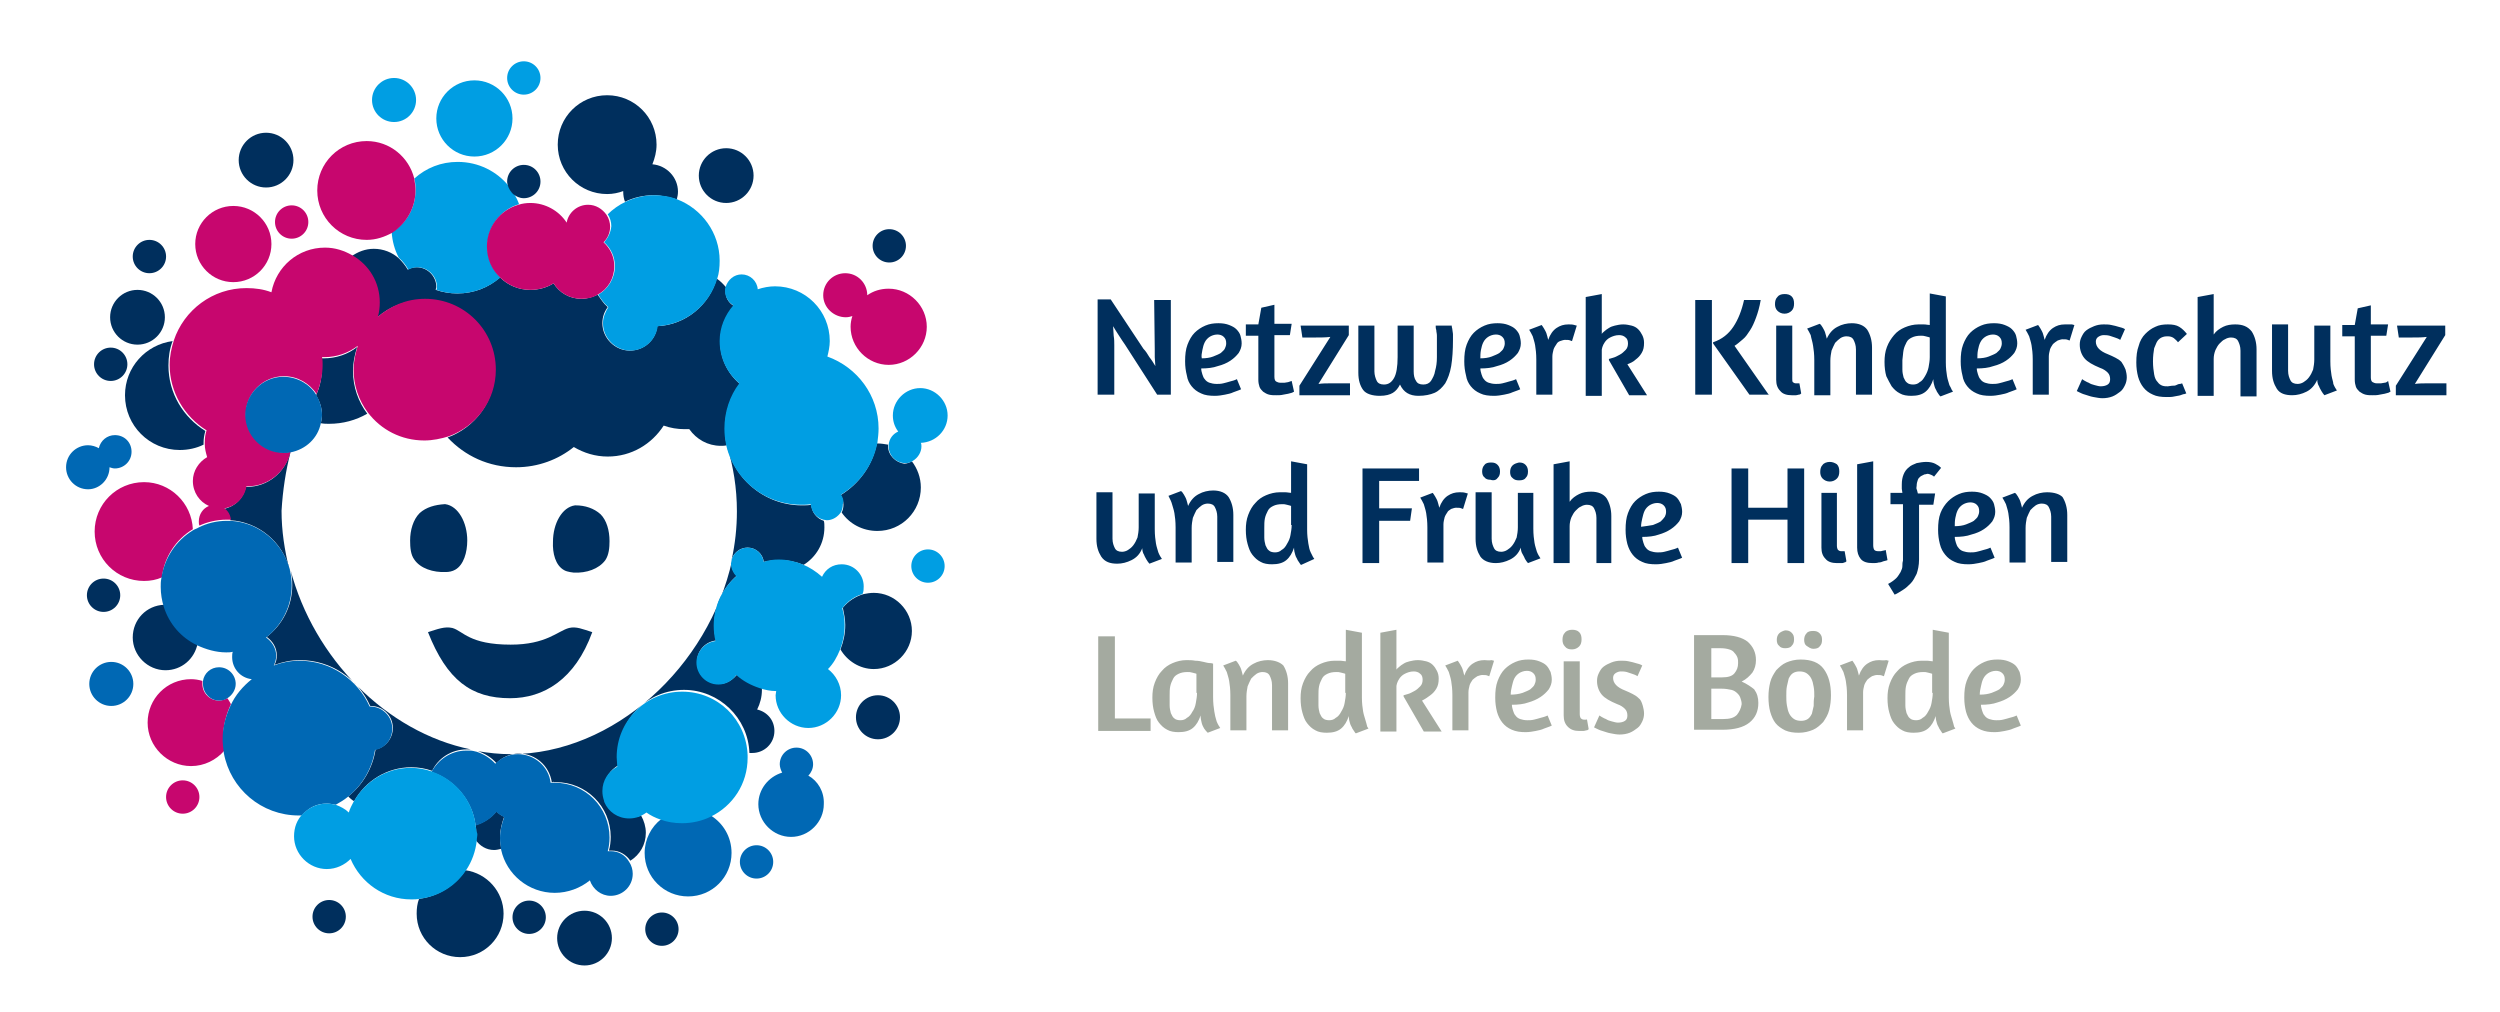 <svg id="Ebene_1" xmlns="http://www.w3.org/2000/svg" width="420" height="170"><style>.st0{fill:#c7066e}.st1{fill:none}.st2{fill:#002f5d}.st3{fill:#0068b4}.st4{fill:#009ee3}.st5{fill:#a4aaa0}</style><path class="st1" d="M335.3 59.3c.3-.2.6-.5.7-.8.1-.3.2-.6.2-.8 0-.5-.1-.8-.4-1.1-.3-.3-.6-.4-1.1-.4-.5 0-.9.1-1.3.4-.3.2-.6.6-.8.9-.2.4-.3.8-.4 1.3-.1.5-.1 1-.2 1.4.8 0 1.4-.1 1.9-.3s1.1-.3 1.4-.6zM279.6 86.8c.1-.3.2-.6.2-.8 0-.5-.1-.8-.4-1.1-.3-.3-.6-.4-1.1-.4-.5 0-.9.1-1.3.4-.3.2-.6.6-.8.9s-.3.8-.4 1.3-.1 1-.2 1.4c.8 0 1.4-.1 1.9-.3.5-.2 1-.4 1.3-.6.5-.3.7-.5.8-.8zM92.8 131.5c-.1 0-.1 0-.2.1.1 0 .1 0 .2-.1zM320 63.3c.1.4.3.7.6.9.3.2.6.3 1 .3s.8-.1 1.1-.4c.3-.3.6-.6.9-1s.4-.9.6-1.5c.1-.5.2-1.1.2-1.7v-3.4c-.2 0-.4-.1-.7-.2-.3-.1-.6-.1-.8-.1-.6 0-1.1.1-1.5.3-.4.2-.7.5-.9.8-.2.4-.4.8-.5 1.3-.1.5-.1 1.1-.1 1.6v1.6c-.2.7-.1 1.1.1 1.5zM323.2 112.8c-.6 0-1.1.1-1.5.3-.4.2-.7.5-.9.8s-.4.8-.5 1.3c-.1.5-.1 1-.1 1.6v1.6c0 .5.1.9.2 1.3s.3.7.6.9c.3.2.6.3 1 .3s.8-.1 1.1-.4c.3-.3.6-.6.9-1 .2-.4.4-.9.6-1.5s.2-1.1.2-1.7V113c-.2 0-.4-.1-.7-.2h-.9zM58.4 133.9c-.6.5-1.3.9-2 1.3.8.2 1.6.7 2.2 1.3.2-.6.5-1.2.8-1.8-.4-.2-.7-.5-1-.8zM101.4 134.6h.2v-.1c-.1 0-.2.1-.2.1zM291.4 113c.4-.5.6-1 .6-1.7 0-.3 0-.6-.1-.9-.1-.3-.3-.6-.5-.8-.2-.2-.5-.4-.9-.6-.4-.1-.9-.2-1.4-.2h-1.6v4.8h1.8c1 .1 1.7-.2 2.1-.6zM61.7 69.5c-1.9 1.1-4.1 1.7-6.4 1.7-.5 0-1 0-1.4-.1-.5 2.5-2.5 4.4-5.1 4.9-.9 3.1-1.4 6.4-1.4 9.8 0 3.3.4 6.6 1.3 9.8v.1c4 14.9 16.2 27.3 30.3 30.3.4 0 .8.1 1.1.2 1.8.3 3.7.5 5.5.5 17.3 0 33.3-14.7 37.2-32.6V94c.6-2.7.9-5.4.9-8.2 0-3.8-.6-7.6-1.7-11.1-.3.1-.7.1-1 .1-2.2 0-4.1-1.1-5.3-2.8h-.8c-1.2 0-2.4-.2-3.5-.6-1.9 3.1-5.4 5.2-9.4 5.2-2.1 0-4-.6-5.7-1.6-2.7 2.1-6 3.4-9.7 3.4-4.5 0-8.6-1.9-11.5-5-1.3.5-2.6.7-4.1.7-3.7.1-7.1-1.8-9.3-4.6zm34.8 15.3h.1c1.6.1 3.1.5 4.2 1.5 1 1 1.5 2.7 1.5 4.5 0 1.2-.1 2.4-.7 3.2-1 1.5-3.2 2.2-5.3 2.1 0 0-1.1-.1-1.6-.4-1.4-.8-2-2.9-2-4.9.1-2.9 1.6-5.7 3.8-6zm-1 20.7c1.2-.3 2.4.2 3.9.7-2.9 8.1-8.2 11.1-13.8 11.1-6.5 0-10.6-3.1-13.8-11.1 1.6-.5 2.8-1 3.9-.7 1.9.5 2.9 2.8 9.8 2.8 6.1 0 8-2.3 10-2.8zM74.7 84.8c2.2.3 3.7 3.1 3.7 6.1 0 2.1-.6 4.1-2 4.9-.5.3-1 .3-1.6.4-2.1.1-4.2-.6-5.3-2.1-.6-.9-.7-2.1-.7-3.2 0-1.8.5-3.5 1.5-4.5 1.1-1 2.6-1.5 4.2-1.5.1-.1.2-.1.2-.1zM304.3 114c-.2-.4-.4-.7-.8-.9-.3-.2-.7-.3-1.2-.3s-.8.1-1.1.3c-.3.2-.5.5-.7.9-.2.4-.3.8-.3 1.3-.1.5-.1 1-.1 1.6 0 .6 0 1.1.1 1.6s.2 1 .4 1.4c.2.4.4.7.8.9.3.2.7.3 1.2.3s.8-.1 1.1-.3c.3-.2.5-.5.7-.9.2-.4.3-.8.3-1.3.1-.5.1-1 .1-1.6 0-.6 0-1.1-.1-1.6s-.3-1-.4-1.4zM291.8 116.5c-.3-.3-.6-.5-1-.6-.4-.1-.9-.2-1.6-.2h-1.8v5.1h2c1.1 0 1.8-.2 2.3-.7.5-.5.7-1.1.7-1.8 0-.3-.1-.7-.2-1s-.2-.6-.4-.8zM215.4 84.6c-.6 0-1.1.1-1.5.3-.4.2-.7.5-.9.8-.2.4-.4.8-.5 1.3-.1.5-.1 1.1-.1 1.6v1.6c0 .5.1.9.2 1.3s.3.7.6.9c.3.2.6.3 1 .3s.8-.1 1.1-.4c.3-.3.6-.6.9-1 .2-.4.4-.9.6-1.5s.2-1.1.2-1.7v-3.4c-.2 0-.4-.1-.7-.2-.3.1-.6.1-.9.1zM199.5 112.8c-.6 0-1.1.1-1.5.3-.4.2-.7.5-.9.8-.2.4-.4.8-.5 1.3-.1.5-.1 1-.1 1.6v1.6c0 .5.1.9.2 1.3s.3.7.6.9c.3.2.6.3 1 .3s.8-.1 1.1-.4c.3-.3.6-.6.9-1 .2-.4.4-.9.6-1.5.1-.6.2-1.1.2-1.7V113c-.2 0-.4-.1-.7-.2h-.9zM224.6 112.8c-.6 0-1.1.1-1.5.3-.4.2-.7.5-.9.8-.2.4-.4.8-.5 1.3-.1.5-.1 1-.1 1.6v1.6c0 .5.1.9.2 1.3s.3.7.6.9c.3.2.6.3 1 .3s.8-.1 1.1-.4c.3-.3.6-.6.9-1 .2-.4.4-.9.6-1.5s.2-1.1.2-1.7V113c-.2 0-.4-.1-.7-.2h-.9zM257.7 115c.1-.3.2-.6.2-.8 0-.5-.1-.8-.4-1.1-.3-.3-.6-.4-1.1-.4-.5 0-.9.1-1.3.4-.3.2-.6.6-.8.9s-.3.8-.4 1.3-.1 1-.2 1.4c.8 0 1.4-.1 1.9-.3.5-.2 1-.4 1.3-.6.4-.3.7-.5.8-.8zM251.9 59.3c.3-.2.6-.5.7-.8.1-.3.2-.6.2-.8 0-.5-.1-.8-.4-1.1-.3-.3-.6-.4-1.1-.4-.5 0-.9.1-1.3.4-.3.2-.6.6-.8.9-.2.4-.3.8-.4 1.3-.1.5-.1 1-.2 1.4.8 0 1.4-.1 1.9-.3s1-.3 1.4-.6zM336.6 115c.1-.3.2-.6.2-.8 0-.5-.1-.8-.4-1.1-.3-.3-.6-.4-1.1-.4-.5 0-.9.1-1.3.4-.3.2-.6.6-.8.9s-.3.8-.4 1.3c-.1.5-.1 1-.2 1.4.8 0 1.4-.1 1.9-.3.5-.2 1-.4 1.3-.6.4-.3.6-.5.8-.8zM331.6 87.6c.3-.2.6-.5.7-.8.1-.3.2-.6.2-.8 0-.5-.1-.8-.4-1.1-.3-.3-.6-.4-1.1-.4-.5 0-.9.1-1.3.4-.3.2-.6.6-.8.9-.2.4-.3.8-.4 1.3-.1.5-.1 1-.2 1.4.8 0 1.4-.1 1.9-.3.6-.2 1-.4 1.4-.6zM205 59.3c.3-.2.6-.5.7-.8.1-.3.2-.6.2-.8 0-.5-.1-.8-.4-1.1-.3-.3-.6-.4-1.1-.4-.5 0-.9.1-1.3.4-.3.2-.6.6-.8.9-.2.4-.3.8-.4 1.3-.1.5-.1 1-.2 1.4.8 0 1.4-.1 1.9-.3.6-.1 1.1-.3 1.4-.6zM141.6 102.1z"/><path class="st2" d="M48.8 95.7c.2.8.3 1.7.3 2.6 0 3.6-1.7 6.7-4.3 8.7 1 .7 1.7 1.8 1.7 3.1 0 .6-.1 1.1-.4 1.6 1.4-.5 2.8-.8 4.3-.8 5.3 0 9.8 3.2 11.8 7.7h.1c2 0 3.7 1.6 3.7 3.7 0 1.8-1.3 3.3-2.9 3.6-.5 3.2-2.2 6-4.6 7.9.3.3.6.6 1 .8 1.9-3.4 5.5-5.7 9.6-5.7 1.2 0 2.4.2 3.5.6 1-2.1 3.2-3.6 5.8-3.6h.7c-14.2-2.9-26.4-15.3-30.3-30.2zM136.3 84.8c-.5.1-1 .1-1.6.1-7.1 0-12.9-5.8-12.9-12.8 0-2.8.9-5.5 2.5-7.6-2-1.7-3.3-4.2-3.3-7.1 0-2.3.9-4.4 2.3-6-.9-.5-1.4-1.4-1.4-2.4 0-.2 0-.5.1-.7-.5-.6-1-1.1-1.6-1.5-1.2 4.4-5.2 7.8-10 8-.2 2.3-2.2 4.1-4.6 4.1-2.5 0-4.6-2.1-4.6-4.6 0-1 .3-1.9.9-2.7-.7-.6-1.2-1.4-1.7-2.1-.8.4-1.7.7-2.7.7-2 0-3.7-1-4.7-2.6-1.1.7-2.5 1.1-3.9 1.1-2 0-3.8-.8-5.1-2.1-1.9 1.7-4.4 2.7-7.2 2.7-1.2 0-2.4-.2-3.6-.6 0-.2.1-.3.1-.5 0-1.8-1.5-3.3-3.3-3.3-.5 0-1 .1-1.5.4-.4-.7-.9-1.3-1.5-1.9-1.1-1-2.6-1.6-4.2-1.6-1.4 0-2.7.5-3.8 1.3 2.7 1.6 4.6 4.5 4.6 7.9 0 .8-.1 1.6-.3 2.4 2.1-1.9 4.9-3 7.9-3 6.6 0 11.9 5.3 11.9 11.9 0 5.2-3.3 9.5-7.9 11.2 2.9 3.1 6.9 5 11.5 5 3.7 0 7.1-1.3 9.7-3.4 1.7 1 3.6 1.6 5.7 1.6 4 0 7.4-2.1 9.4-5.2 1.1.4 2.3.6 3.5.6h.8c1.2 1.7 3.1 2.8 5.3 2.8.3 0 .7 0 1-.1 1.1 3.5 1.7 7.2 1.7 11.1 0 2.8-.3 5.5-.9 8.2.3-1.2 1.4-2.1 2.7-2.1 1.4 0 2.6 1.1 2.7 2.4.9-.2 1.8-.3 2.7-.3 1.4 0 2.8.3 4 .8 2.1-1.3 3.5-3.6 3.5-6.3 0-.4 0-.8-.1-1.1-1.2-.4-2-1.4-2.1-2.7zM53.9 71.1c.5.1 1 .1 1.4.1 2.3 0 4.5-.6 6.4-1.7-1.5-2-2.4-4.5-2.4-7.2 0-1.4.3-2.7.7-4-1.5 1.2-3.5 1.9-5.6 1.9H54c0 .4.1.9.1 1.3 0 1.7-.3 3.4-1 4.9.6 1 1 2.1 1 3.4 0 .4-.1.8-.2 1.3z"/><path class="st2" d="M120.8 114.9c-2 0-3.7-1.6-3.7-3.7 0-1.9 1.4-3.4 3.2-3.6-.2-.8-.3-1.7-.3-2.6 0-3.3 1.5-6.3 3.8-8.3-.6-.5-.9-1.2-.9-2.1 0-.2 0-.3.1-.5-3.9 17.9-19.9 32.6-37.2 32.6-1.9 0-3.7-.2-5.5-.5 1.2.4 2.3 1.1 3.1 2 1-1 2.3-1.6 3.8-1.6 2.8 0 5.1 2.1 5.5 4.8h.1c.1 0 .1 0 .2-.1v.1h.4c5.1 0 9.2 4.1 9.2 9.2 0 .8-.1 1.6-.3 2.3h.5c1.3 0 2.4.7 3.1 1.7 1.6-1 2.6-2.7 2.6-4.7 0-1-.3-2-.8-2.9-.5.2-1.1.3-1.7.3-1.9 0-3.5-1.2-4.2-2.8h-.2c.1 0 .1-.1.2-.2-.2-.5-.3-1.1-.3-1.7 0-1.8 1-3.3 2.5-4.1-.1-.5-.1-1-.1-1.6 0-6.1 4.9-11 11-11 5.9 0 10.8 4.7 11 10.6h.5c2 0 3.7-1.6 3.7-3.7 0-1.8-1.2-3.2-2.9-3.6.5-1 .8-2.1.8-3.3v-.7c-1.4-.5-2.7-1.2-3.9-2.2-1 1.3-2.1 1.9-3.3 1.9zM48.8 76h-.1c-.7 3.3-3.7 5.8-7.2 5.8h-.2c-.4 1.9-1.8 3.3-3.7 3.7.6.4 1 1.1 1.1 1.9 4.8.3 8.8 3.7 9.9 8.2-.8-3.2-1.3-6.4-1.3-9.8.2-3.4.7-6.7 1.5-9.8zM34.5 72.4c-3.7-2.3-6.2-6.3-6.2-11 0-1.4.2-2.8.7-4.1-4.5.6-8 4.4-8 9.1 0 5.1 4.1 9.2 9.2 9.2 1.4 0 2.8-.3 4-.9v-.3c0-.7.1-1.3.3-2zM27.6 101.6c-3 .1-5.3 2.5-5.3 5.5s2.5 5.5 5.5 5.5c2.7 0 4.9-1.9 5.4-4.5-2.7-1.2-4.7-3.6-5.6-6.5zM149.2 75v-.3c-.6-.1-1.2-.2-1.8-.2h-.1c-.7 3.7-3 6.8-6.1 8.7.3.4.5 1 .5 1.6 0 .5-.1.9-.3 1.3 1.3 1.9 3.5 3.1 6 3.1 4.1 0 7.3-3.3 7.3-7.3 0-1.7-.6-3.2-1.5-4.4-.4.2-.8.4-1.3.4-1.4-.2-2.7-1.4-2.7-2.9zM84.7 137.2c-.5-.2-.9-.5-1.3-.9-.9 1.1-2.1 1.9-3.5 2.3.1.5.1.9.1 1.4 0 .4 0 .8-.1 1.1.7 1 1.8 1.7 3.1 1.7.4 0 .8-.1 1.2-.2-.1-.6-.2-1.3-.2-2 0-1.1.3-2.3.7-3.4zM141.6 102.1c.2 1 .4 1.9.4 2.9 0 1.5-.3 2.8-.8 4.1 1.1 1.9 3.2 3.3 5.6 3.3 3.5 0 6.4-2.9 6.4-6.4 0-3.5-2.9-6.4-6.4-6.4-.6 0-1.2.1-1.7.2-1.4.4-2.6 1.2-3.5 2.3z"/><circle class="st2" cx="149.4" cy="41.3" r="2.8"/><circle class="st2" cx="44.7" cy="26.9" r="4.6"/><circle class="st2" cx="25.1" cy="43.1" r="2.8"/><circle class="st2" cx="18.6" cy="61.2" r="2.8"/><circle class="st2" cx="122" cy="29.5" r="4.6"/><circle class="st2" cx="111.2" cy="156.1" r="2.8"/><circle class="st2" cx="147.5" cy="120.5" r="3.7"/><circle class="st2" cx="55.3" cy="154" r="2.8"/><circle class="st2" cx="88.9" cy="154.1" r="2.8"/><path class="st2" d="M70.4 151c-.3.8-.4 1.6-.4 2.5 0 4.1 3.3 7.3 7.3 7.3 4.1 0 7.3-3.3 7.3-7.3 0-3.7-2.8-6.8-6.4-7.3-1.8 2.6-4.6 4.4-7.8 4.8z"/><circle class="st2" cx="17.4" cy="100" r="2.8"/><circle class="st2" cx="98.2" cy="157.6" r="4.6"/><circle class="st2" cx="23.1" cy="53.3" r="4.6"/><path class="st2" d="M113.7 33.5c.1-.4.2-.8.2-1.3 0-2.4-1.9-4.4-4.3-4.6.4-1 .7-2.1.7-3.3 0-4.6-3.7-8.3-8.3-8.3s-8.3 3.7-8.3 8.3c0 4.6 3.7 8.3 8.3 8.3 1 0 1.9-.2 2.7-.5v.1c0 .6.1 1.2.3 1.7 1.4-.7 3.1-1.1 4.8-1.1 1.3 0 2.6.3 3.9.7zM68.9 90.8c0 1.2.1 2.4.7 3.2 1 1.5 3.2 2.2 5.3 2.1.5 0 1.1-.1 1.6-.4 1.4-.8 2-2.9 2-4.9 0-3-1.5-5.8-3.7-6.1h-.1c-1.6.1-3.1.5-4.2 1.5-1.1 1.1-1.6 2.9-1.6 4.6zM94.8 95.8c.5.3 1.6.4 1.6.4 2.1.1 4.2-.6 5.3-2.1.6-.9.7-2.1.7-3.2 0-1.8-.5-3.5-1.5-4.5-1.1-1-2.6-1.5-4.2-1.5h-.1c-2.2.3-3.7 3.1-3.7 6.1-.1 1.9.4 4 1.9 4.8zM71.9 106.2c3.2 8.1 7.3 11.1 13.8 11.1 5.6 0 10.9-3.1 13.8-11.1-1.6-.5-2.7-1-3.9-.7-1.9.5-3.8 2.8-9.8 2.8-7 0-8-2.3-9.8-2.8-1.3-.3-2.5.2-4.1.7z"/><path class="st4" d="M68.6 45.3c.4-.2.9-.4 1.5-.4 1.8 0 3.3 1.5 3.3 3.3 0 .2 0 .4-.1.5 1.1.4 2.3.6 3.6.6 2.7 0 5.2-1 7.2-2.7-1.4-1.3-2.2-3.2-2.2-5.2 0-3.3 2.2-6.2 5.3-7.1-.2-.6-.5-1.2-.9-1.8-.4-.3-.6-.7-.8-1.2-2-2.5-5.1-4.1-8.6-4.1-2.8 0-5.3 1-7.3 2.8.2.6.2 1.3.2 2 0 3-1.6 5.6-4 7 .1 1.5.5 3 1.2 4.3.7.6 1.2 1.3 1.6 2z"/><path class="st2" d="M86.2 32.6c.5.4 1.1.7 1.8.7 1.5 0 2.8-1.2 2.8-2.8 0-1.5-1.2-2.8-2.8-2.8-1.5 0-2.8 1.2-2.8 2.8 0 .3.1.6.2.9.2.5.5.9.8 1.2z"/><path class="st4" d="M101.5 40.7c1.1 1 1.8 2.4 1.8 4 0 2.1-1.2 3.9-2.8 4.8.5.8 1 1.5 1.7 2.1-.5.8-.9 1.7-.9 2.7 0 2.5 2.1 4.6 4.6 4.6 2.4 0 4.3-1.8 4.6-4.1 4.8-.3 8.7-3.6 10-8 .3-.9.4-1.9.4-3 0-4.7-3-8.7-7.1-10.3-1.2-.5-2.5-.7-3.9-.7-1.7 0-3.3.4-4.8 1.1-1.1.5-2.2 1.3-3 2.1.4.6.6 1.3.6 2-.1 1.1-.6 2-1.2 2.7z"/><path class="st0" d="M38.8 118.3c-.2-.4-.4-.7-.6-1-.4.2-.9.4-1.4.4-1.5 0-2.8-1.2-2.8-2.8v-.5c-.6-.2-1.3-.3-1.9-.3-4.1 0-7.3 3.3-7.3 7.3s3.3 7.3 7.3 7.3c2.2 0 4.2-1 5.6-2.6-.1-.8-.2-1.6-.2-2.4 0-1.8.5-3.7 1.3-5.4z"/><circle class="st0" cx="30.7" cy="133.9" r="2.8"/><path class="st0" d="M32.4 88.9c-.2-4.4-3.8-7.9-8.2-7.9-4.6 0-8.3 3.7-8.3 8.3 0 4.6 3.7 8.3 8.3 8.3 1.1 0 2.1-.2 3-.6.4-3.5 2.4-6.4 5.2-8.1zM142.1 53.3c.4 0 .8-.1 1.1-.2-.2.6-.3 1.2-.3 1.8 0 3.5 2.9 6.4 6.4 6.4 3.5 0 6.4-2.9 6.4-6.4 0-3.5-2.9-6.4-6.4-6.4-1.4 0-2.6.4-3.6 1.1 0-2-1.6-3.7-3.7-3.7-2 0-3.7 1.6-3.7 3.7s1.8 3.7 3.8 3.7zM38.1 87.3h.7c-.1-.8-.5-1.5-1.1-1.9 1.9-.3 3.4-1.8 3.7-3.7h.2c3.5 0 6.5-2.5 7.2-5.8-.4.1-.7.1-1.1.1-3.5 0-6.4-2.9-6.4-6.4 0-3.5 2.9-6.4 6.4-6.4 2.3 0 4.3 1.2 5.5 3 .6-1.5 1-3.2 1-4.9 0-.4 0-.9-.1-1.3h.4c2.1 0 4-.7 5.6-1.9-.4 1.3-.7 2.6-.7 4 0 2.7.9 5.2 2.4 7.2 2.2 2.9 5.6 4.7 9.5 4.7 1.4 0 2.8-.3 4.1-.7 4.6-1.7 7.9-6 7.9-11.2 0-6.6-5.3-11.9-11.9-11.9-3.1 0-5.8 1.2-7.9 3 .2-.8.3-1.6.3-2.4 0-3.4-1.8-6.3-4.6-7.9-1.4-.8-2.9-1.3-4.6-1.3-4.5 0-8.2 3.2-9 7.5-1.3-.5-2.7-.7-4.2-.7-5.7 0-10.5 3.7-12.2 8.8-.4 1.3-.7 2.6-.7 4.1 0 4.6 2.5 8.7 6.2 11-.2.6-.3 1.3-.3 2v.3c0 .8.2 1.5.4 2.2-1.4.8-2.4 2.3-2.4 4 0 1.9 1.1 3.5 2.7 4.2-1 .4-1.7 1.4-1.7 2.6 0 .2 0 .5.1.7 1.3-.6 2.9-1 4.6-1zM81.8 41.4c0 2.1.8 3.9 2.2 5.2 1.3 1.3 3.1 2.1 5.1 2.1 1.4 0 2.8-.4 3.9-1.1 1 1.6 2.7 2.6 4.7 2.6 1 0 1.9-.2 2.7-.7 1.7-.9 2.8-2.7 2.8-4.8 0-1.6-.7-3-1.8-4 .7-.7 1.1-1.6 1.1-2.6 0-.7-.2-1.4-.6-2-.7-1-1.8-1.7-3.1-1.7-1.8 0-3.3 1.3-3.6 3-1.3-2-3.6-3.3-6.1-3.3-.7 0-1.4.1-2 .3-3.1.9-5.3 3.7-5.3 7z"/><circle class="st0" cx="49" cy="37.3" r="2.8"/><circle class="st0" cx="39.2" cy="41" r="6.4"/><path class="st0" d="M69.8 32c0-.7-.1-1.3-.2-2-.9-3.6-4.1-6.3-8-6.3-4.6 0-8.3 3.7-8.3 8.3 0 4.6 3.7 8.3 8.3 8.3 1.6 0 3-.5 4.3-1.2 2.3-1.5 3.9-4.1 3.9-7.1z"/><path class="st3" d="M135.8 130.3c.5-.5.8-1.2.8-1.9 0-1.5-1.2-2.8-2.8-2.8-1.5 0-2.8 1.2-2.8 2.8 0 .5.2 1 .4 1.4-2.3.7-4 2.8-4 5.3 0 3 2.5 5.5 5.5 5.5s5.5-2.5 5.5-5.5c.1-2.1-1-3.9-2.6-4.8zM102.6 143h-.5c.2-.7.3-1.5.3-2.3 0-5.1-4.1-9.2-9.2-9.2H92.6h-.1c-.3-2.7-2.7-4.8-5.5-4.8-1.5 0-2.8.6-3.8 1.6-.8-.9-1.9-1.6-3.1-2-.4-.1-.8-.2-1.1-.2h-.7c-2.5 0-4.7 1.5-5.8 3.6 3.9 1.3 6.9 4.8 7.4 9 1.4-.4 2.6-1.2 3.5-2.3.4.4.8.6 1.3.9-.4 1.1-.7 2.2-.7 3.5 0 .7.1 1.3.2 2 .9 4.1 4.6 7.2 9 7.2 2.2 0 4.3-.8 5.9-2.1.5 1.5 1.9 2.6 3.5 2.6 2 0 3.7-1.6 3.7-3.7 0-.7-.2-1.4-.6-2-.7-1.2-1.8-1.8-3.1-1.8zM54.9 135c.5 0 1 .1 1.5.2.7-.4 1.4-.8 2-1.3 2.4-1.9 4.1-4.7 4.6-7.9 1.7-.3 2.9-1.8 2.9-3.6 0-2-1.6-3.7-3.7-3.7h-.1c-2-4.5-6.5-7.7-11.8-7.7-1.5 0-3 .3-4.3.8.2-.5.4-1 .4-1.6 0-1.3-.7-2.4-1.7-3.1 2.6-2 4.3-5.2 4.3-8.7 0-.9-.1-1.8-.3-2.6v-.1c-1.2-4.5-5.1-7.9-9.9-8.2h-.7c-1.7 0-3.3.4-4.7 1.1-.3.2-.7.3-1 .5-2.8 1.7-4.8 4.6-5.3 8.1-.1.5-.1.9-.1 1.4 0 1.2.2 2.3.5 3.3.9 2.9 2.9 5.2 5.6 6.5 1.5.7 3.2 1.2 4.9 1.2.4 0 .7 0 1.1-.1-.1.3-.1.6-.1.9 0 1.9 1.4 3.5 3.3 3.7-1.5 1.2-2.8 2.7-3.6 4.5-.8 1.7-1.3 3.6-1.3 5.5 0 .8.1 1.6.2 2.4 1.1 6 6.3 10.5 12.6 10.5h.5c1.2-1.4 2.6-2 4.2-2zM18.4 78.5c.3.1.6.2.9.2 1.5 0 2.8-1.2 2.8-2.8s-1.2-2.8-2.8-2.8c-1.3 0-2.4.9-2.7 2.2-.5-.3-1.2-.5-1.8-.5-2 0-3.7 1.6-3.7 3.7 0 2 1.6 3.7 3.7 3.7 1.9 0 3.6-1.6 3.6-3.7zM53.9 71.1c.1-.4.2-.9.2-1.4 0-1.2-.4-2.4-1-3.4-1.1-1.8-3.2-3-5.5-3-3.5 0-6.4 2.9-6.4 6.4 0 3.5 2.9 6.4 6.4 6.4.4 0 .8 0 1.1-.1h.1c2.6-.5 4.6-2.4 5.1-4.9z"/><circle class="st3" cx="18.7" cy="114.9" r="3.7"/><path class="st3" d="M36.8 117.7c.5 0 1-.1 1.4-.4.8-.5 1.4-1.4 1.4-2.4 0-1.5-1.2-2.8-2.8-2.8-1.4 0-2.5 1-2.7 2.3v.5c0 1.5 1.2 2.8 2.7 2.8z"/><circle class="st3" cx="127.1" cy="144.8" r="2.8"/><path class="st3" d="M111.1 137.6c-1.7 1.3-2.8 3.4-2.8 5.7 0 4.1 3.3 7.3 7.3 7.3 4.1 0 7.3-3.3 7.3-7.3 0-2.7-1.4-5-3.5-6.3-1.5.7-3.1 1.1-4.8 1.1-1.2.1-2.4-.1-3.5-.5z"/><path class="st4" d="M141.3 83.1c3.1-1.9 5.4-5 6.1-8.7.1-.8.2-1.6.2-2.4 0-5.6-3.6-10.3-8.6-12.1.2-.8.4-1.7.4-2.6 0-5.1-4.1-9.2-9.2-9.2-1 0-2 .2-2.9.5-.1-1.4-1.3-2.5-2.7-2.5-1.3 0-2.3.9-2.7 2.1-.1.2-.1.5-.1.7 0 1 .6 1.9 1.4 2.4-1.4 1.6-2.3 3.7-2.3 6 0 2.9 1.3 5.4 3.3 7.1-1.6 2.1-2.5 4.8-2.5 7.6 0 7.1 5.8 12.8 12.9 12.8.5 0 1 0 1.6-.1.1 1.2.9 2.3 2.1 2.6.2 0 .4.1.6.1 1 0 1.9-.6 2.4-1.4.2-.4.3-.8.3-1.3.2-.6 0-1.1-.3-1.6zM154.6 65.2c-2.5 0-4.6 2.1-4.6 4.6 0 1 .3 1.9.9 2.7-.9.4-1.5 1.2-1.6 2.2v.3c0 1.5 1.2 2.8 2.8 2.8.5 0 .9-.1 1.3-.4.8-.5 1.4-1.4 1.4-2.4 0-.2 0-.4-.1-.6 2.5-.1 4.5-2.1 4.5-4.6 0-2.5-2.1-4.6-4.6-4.6zM128.3 94.4c-.2-1.4-1.3-2.4-2.7-2.4-1.3 0-2.4.9-2.7 2.1v.1c0 .2-.1.3-.1.5 0 .8.4 1.6.9 2.1-2.3 2-3.8 5-3.8 8.3 0 .9.1 1.8.3 2.6-1.8.2-3.2 1.8-3.2 3.6 0 2 1.6 3.7 3.7 3.7 1.2 0 2.3-.6 3-1.6 1.1 1 2.4 1.7 3.9 2.2.9.3 1.8.5 2.8.5 0 .2-.1.5-.1.7 0 3 2.5 5.5 5.5 5.5s5.5-2.5 5.5-5.5c0-1.8-.9-3.4-2.2-4.4.9-.9 1.5-2 2-3.2.5-1.3.8-2.6.8-4.1 0-1-.1-1.9-.4-2.9.8-1.1 2-2 3.4-2.4.2-.4.2-.9.2-1.3 0-2-1.6-3.7-3.7-3.7-1.5 0-2.7.8-3.3 2.1-1-.9-2.1-1.6-3.3-2.1s-2.6-.8-4-.8c-.8 0-1.7.1-2.5.4zM114.6 116.2c-6.1 0-11 4.9-11 11 0 .5.1 1.1.1 1.6-1.5.8-2.5 2.3-2.5 4.1 0 .6.1 1.1.3 1.7v.1c.7 1.7 2.3 2.8 4.2 2.8.6 0 1.1-.1 1.7-.3.4-.2.8-.4 1.2-.7.7.5 1.5.9 2.4 1.2 1.1.4 2.3.6 3.6.6 1.7 0 3.4-.4 4.8-1.1 3.7-1.8 6.2-5.5 6.2-9.9v-.4c-.2-6-5-10.7-11-10.7zM79.9 138.6c-.5-4.2-3.5-7.7-7.4-9-1.1-.4-2.3-.6-3.5-.6-4.1 0-7.7 2.3-9.6 5.7-.3.6-.6 1.1-.8 1.8-.6-.6-1.4-1-2.2-1.3-.5-.1-1-.2-1.5-.2-1.6 0-3 .7-4 1.7s-1.5 2.3-1.5 3.8c0 3 2.5 5.5 5.5 5.5 1.6 0 3-.7 4-1.7 1.7 4 5.6 6.8 10.2 6.8.5 0 .9 0 1.4-.1 3.3-.4 6.1-2.2 7.8-4.8 1-1.5 1.6-3.2 1.8-5 0-.4.1-.7.1-1.1-.2-.5-.2-1-.3-1.5z"/><circle class="st4" cx="155.9" cy="95.1" r="2.8"/><circle class="st4" cx="88" cy="13.1" r="2.8"/><circle class="st4" cx="79.7" cy="19.9" r="6.4"/><circle class="st4" cx="66.2" cy="16.8" r="3.7"/><path class="st2" d="M187.2 58c0-.5 0-1-.1-1.6 0-.5-.1-1.1-.1-1.6.3.5.6 1 1 1.6.4.6.7 1.1 1 1.5l5.4 8.4h2.3V50.4h-2.8l.1 8.3V60c0 .5.1 1 .1 1.5-.3-.5-.6-1-1-1.5-.3-.5-.6-1-1-1.4l-5.5-8.3h-2.2v16h2.8V58zM200.2 64.9c.4.5.9.9 1.6 1.2.6.3 1.4.4 2.3.4.6 0 1.2-.1 1.7-.2s1-.2 1.4-.4c.5-.2.9-.3 1.3-.5l-.7-1.7c-.4.2-.8.3-1.2.4-.3.1-.7.2-1.1.3-.4.1-.8.1-1.1.1-.5 0-.9-.1-1.2-.2-.3-.1-.6-.3-.8-.6-.2-.2-.3-.5-.4-.8-.1-.3-.2-.7-.2-1 1 0 2-.1 2.8-.4.8-.2 1.5-.5 2.1-.9.6-.4 1-.8 1.4-1.3.3-.5.5-1 .5-1.6 0-.5-.1-.9-.2-1.3s-.4-.8-.7-1.1c-.3-.3-.7-.5-1.2-.7-.5-.2-1.1-.3-1.8-.3-.8 0-1.5.1-2.2.4-.7.3-1.3.7-1.8 1.2s-.9 1.2-1.2 2c-.3.8-.4 1.7-.4 2.8 0 .9.1 1.6.3 2.4.1.7.4 1.3.8 1.8zm1.8-6.1c.1-.5.2-.9.4-1.3s.5-.7.8-.9c.3-.2.8-.4 1.3-.4.4 0 .8.1 1.1.4.3.3.4.6.4 1.1 0 .3-.1.6-.2.8-.1.3-.4.5-.7.8-.3.2-.8.4-1.3.6-.5.2-1.2.3-1.9.3-.1-.4 0-.9.1-1.4zM211.4 63.8c0 .5.1.9.2 1.2s.4.6.6.8c.3.2.6.4 1 .5.4.1.8.1 1.2.1s.8 0 1.2-.1c.4-.1.7-.1 1-.2.3-.1.5-.1.6-.2l.2-.1-.4-1.8c-.2.1-.4.1-.6.2-.2 0-.4.1-.6.1h-.7c-.3 0-.5-.1-.7-.2-.2-.1-.3-.4-.3-.8v-7h2.6l.3-1.9h-2.9v-3.2l-2.2.5-.5 2.8h-2.1v1.9h2.1v7.4zM226.8 64.4h-3.2c-.7 0-1.4 0-2.1.1l5.1-8.2v-1.6h-8.1l.3 2h2.3c.8 0 1.6 0 2.4-.1l-5.2 8.2v1.6h8.5v-2zM231.8 66.5c1 0 1.7-.2 2.2-.5.5-.3.9-.8 1.2-1.4.6 1.3 1.6 1.9 3.1 1.9 1.1 0 2-.2 2.7-.5.7-.3 1.3-.9 1.8-1.6.4-.7.8-1.7 1-2.9.2-1.2.3-2.7.3-4.4v-.9c0-.3-.1-.6-.1-.8s-.1-.4-.1-.5v-.2h-2.7v.2c0 .1 0 .3.1.6 0 .3.1.5.1.9V60c0 .9-.1 1.6-.3 2.3-.1.7-.4 1.2-.7 1.7-.3.4-.7.6-1.3.6-.6 0-1-.2-1.2-.6-.3-.4-.4-1-.4-1.6v-.8-1.1-1.2V58v-3.3h-2.7V60c0 1.6-.2 2.8-.6 3.5-.4.7-.9 1.1-1.7 1.1-.6 0-1-.2-1.2-.6-.2-.4-.4-1-.4-1.6v-7.7h-2.7v7.9c0 1.3.3 2.2.8 2.9s1.6 1 2.8 1zM247.1 64.9c.4.5.9.9 1.6 1.2.6.3 1.4.4 2.3.4.6 0 1.2-.1 1.7-.2s1-.2 1.4-.4c.5-.2.9-.3 1.3-.5l-.7-1.7c-.4.2-.8.3-1.2.4-.3.1-.7.2-1.1.3-.4.1-.8.1-1.1.1-.5 0-.9-.1-1.2-.2-.3-.1-.6-.3-.8-.6-.2-.2-.3-.5-.4-.8-.1-.3-.2-.7-.2-1 1 0 2-.1 2.8-.4.8-.2 1.5-.5 2.1-.9.6-.4 1-.8 1.4-1.3.3-.5.5-1 .5-1.6 0-.5-.1-.9-.2-1.3s-.4-.8-.7-1.1c-.3-.3-.7-.5-1.2-.7-.5-.2-1.1-.3-1.8-.3-.8 0-1.5.1-2.2.4-.7.3-1.3.7-1.8 1.2s-.9 1.2-1.2 2c-.3.8-.4 1.7-.4 2.8 0 .9.1 1.6.3 2.4.1.7.4 1.3.8 1.8zm1.7-6.1c.1-.5.2-.9.4-1.3s.5-.7.8-.9c.3-.2.8-.4 1.3-.4.4 0 .8.1 1.1.4.3.3.4.6.4 1.1 0 .3-.1.6-.2.8-.1.3-.4.5-.7.8-.3.2-.8.4-1.3.6s-1.2.3-1.9.3c0-.4 0-.9.1-1.4zM262.1 57.3c.3-.1.6-.2.8-.2.4 0 .7 0 .9.1.2.1.3.1.3.1l.8-2.6s-.1 0-.4-.1c-.3-.1-.7-.1-1-.1-.8 0-1.4.2-2 .6-.6.4-1.1 1.1-1.4 2-.1-.4-.2-.8-.3-1.1-.1-.3-.3-.6-.4-.8-.2-.3-.3-.5-.4-.6l-2.1.8c.2.3.4.7.6 1.1.1.4.3.9.4 1.5s.2 1.4.2 2.4v5.9h2.7v-6.4c0-.4.1-.8.2-1.2.1-.3.3-.6.5-.9.1-.2.3-.4.6-.5zM269.1 58.8s0-.2.1-.5.2-.5.4-.8c.2-.3.5-.6.9-.8.4-.2.9-.4 1.5-.4.4 0 .8.1 1.1.4.3.2.4.6.4 1s-.1.8-.4 1.1c-.3.3-.6.6-1 .8-.4.2-.7.4-1.1.5-.4.1-.6.2-.7.2v.2l3.4 5.9h3l-3.3-5.2c.5-.2 1-.4 1.4-.8.4-.3.7-.6 1-1.1.3-.5.4-1 .4-1.7 0-.5-.1-.9-.3-1.3-.2-.4-.4-.7-.7-1-.3-.3-.7-.5-1.1-.6-.4-.1-.9-.2-1.4-.2-.5 0-1 .1-1.4.2-.4.1-.7.2-1 .4-.3.2-.5.3-.7.5-.2.2-.4.3-.5.5v-6.7l-2.7.5v16.6h2.7v-7.7zM297.2 66.4l-5.8-8.3c.5-.3.9-.7 1.4-1.1s.8-.9 1.2-1.5c.4-.6.7-1.3 1-2.1.3-.8.6-1.8.8-3H293c-.4 1.8-1 3.3-1.8 4.5-.8 1.2-1.9 2.1-3.4 2.6v.2l6.1 8.6h3.3zM284.8 50.4h2.8v15.9h-2.8zM301.1 63.6v-8.9h-2.7v9.1c0 .8.2 1.4.7 1.9.4.5 1.1.7 1.9.7h.7c.2 0 .4-.1.5-.1.2 0 .3-.1.4-.2l-.3-1.7H301.7c-.2 0-.4-.1-.5-.2s-.1-.3-.1-.6zM299.8 52.7c.5 0 .9-.2 1.2-.5.3-.3.4-.7.4-1.2s-.1-.9-.4-1.2c-.3-.3-.7-.4-1.2-.4-.6 0-1 .2-1.2.5-.3.3-.4.7-.4 1.2 0 .4.1.8.4 1.1.3.3.7.5 1.2.5zM304.6 58.1c.1.6.2 1.4.2 2.4v5.9h2.7v-5.8c0-.6.1-1.2.2-1.7.2-.5.4-.9.6-1.3.3-.3.6-.6.9-.8.3-.2.7-.3 1-.3.6 0 1 .2 1.2.6.2.4.4.9.4 1.6v7.6h2.7v-7.9c0-1.2-.3-2.2-.8-3-.5-.7-1.4-1.1-2.6-1.1-.8 0-1.7.2-2.4.6-.8.4-1.4 1.1-1.8 2-.1-.4-.2-.8-.3-1.1-.1-.3-.3-.6-.4-.8-.2-.3-.3-.5-.5-.6l-2.1.8c.2.3.4.7.6 1.1.1.6.3 1.1.4 1.8zM317.8 64.9c.4.5.8.9 1.4 1.2.5.3 1.2.4 1.9.4 1 0 1.8-.2 2.4-.7.6-.5 1-1.2 1.3-2.1 0 .5.1.9.2 1.2.1.4.3.6.4.9.1.2.3.4.4.6l.2.2 2.1-.8s-.1-.2-.2-.3c-.1-.2-.2-.5-.4-.8-.1-.4-.3-.9-.4-1.5-.1-.6-.2-1.4-.2-2.3V49.8l-2.7-.5v5.3c-.3 0-.6-.1-1-.1h-.9c-.8 0-1.6.2-2.3.5s-1.3.7-1.8 1.3-.9 1.2-1.2 2c-.3.8-.4 1.6-.4 2.5 0 .9.1 1.7.3 2.4.3.6.6 1.2.9 1.7zm2-6.1c.1-.5.3-.9.5-1.3s.5-.6.9-.8c.4-.2.9-.3 1.5-.3.3 0 .5 0 .8.1.3.1.5.1.7.2V60c0 .6-.1 1.1-.2 1.7-.1.5-.3 1-.6 1.5s-.5.8-.9 1c-.3.3-.7.4-1.1.4-.4 0-.8-.1-1-.3-.3-.2-.4-.5-.6-.9-.1-.4-.2-.8-.2-1.3v-1.6c.1-.7.1-1.2.2-1.7zM330.5 64.9c.4.5.9.9 1.6 1.2.6.3 1.4.4 2.3.4.6 0 1.2-.1 1.7-.2s1-.2 1.4-.4c.5-.2.9-.3 1.3-.5l-.7-1.7c-.4.2-.8.3-1.2.4-.3.1-.7.2-1.1.3-.4.1-.8.1-1.1.1-.5 0-.9-.1-1.2-.2-.3-.1-.6-.3-.8-.6-.2-.2-.3-.5-.4-.8-.1-.3-.2-.7-.2-1 1 0 2-.1 2.8-.4.8-.2 1.5-.5 2.1-.9.6-.4 1-.8 1.4-1.3.3-.5.5-1 .5-1.6 0-.5-.1-.9-.2-1.3s-.4-.8-.7-1.1c-.3-.3-.7-.5-1.2-.7-.5-.2-1.1-.3-1.8-.3-.8 0-1.5.1-2.2.4-.7.3-1.3.7-1.8 1.2s-.9 1.2-1.2 2c-.3.8-.4 1.7-.4 2.8 0 .9.1 1.6.3 2.4.1.7.4 1.3.8 1.8zm1.8-6.1c.1-.5.2-.9.4-1.3s.5-.7.8-.9c.3-.2.8-.4 1.3-.4.4 0 .8.1 1.1.4.3.3.4.6.4 1.1 0 .3-.1.6-.2.8-.1.3-.4.5-.7.8-.3.2-.8.4-1.3.6s-1.2.3-1.9.3c0-.4 0-.9.1-1.4zM346.9 54.5c-.8 0-1.4.2-2 .6-.6.4-1.1 1.1-1.4 2-.1-.4-.2-.8-.3-1.1-.1-.3-.3-.6-.4-.8-.2-.3-.3-.5-.4-.6l-2.1.8c.2.3.4.7.6 1.1.1.4.3.9.4 1.5s.2 1.4.2 2.4v5.9h2.7v-6.4c0-.4.1-.8.2-1.2.1-.3.3-.6.5-.9.2-.2.5-.4.8-.6.3-.1.6-.2.8-.2.4 0 .7 0 .9.1.2.1.3.1.3.1l.8-2.6s-.1 0-.4-.1h-1.2zM356.4 60.8c-.3-.3-.6-.5-1-.7-.4-.2-.8-.4-1.3-.6-1.3-.5-2-1.2-2-2.1 0-.3.1-.6.4-.8.3-.2.6-.3.9-.3.3 0 .6 0 1 .1l.9.3c.3.1.6.2.9.4l.8-1.8c-.3-.2-.7-.3-1.1-.4-.3-.1-.7-.2-1.2-.3-.4-.1-.9-.1-1.3-.1-.6 0-1.1.1-1.6.3-.5.2-.9.4-1.3.7-.4.3-.6.7-.8 1.1-.2.4-.3.8-.3 1.3 0 .9.3 1.7.8 2.3.5.6 1.4 1.1 2.6 1.6.6.2 1 .5 1.3.8.3.3.4.7.4 1.1 0 .4-.1.7-.4.9-.3.2-.7.3-1.2.3-.3 0-.6-.1-1-.2s-.7-.2-1-.4c-.3-.1-.6-.3-.8-.4l-.3-.2-.9 2 .4.2c.2.1.6.3 1 .4.4.1.8.3 1.4.4s1 .2 1.5.2c.6 0 1.2-.1 1.7-.3.5-.2.9-.5 1.3-.8.4-.3.6-.7.8-1.1.2-.4.3-.9.3-1.3 0-.5-.1-.9-.2-1.3-.3-.7-.5-1-.7-1.3zM362.6 57.1c.3-.3.5-.4.8-.5.3-.1.6-.1.8-.1.4 0 .7.1 1 .3.2.2.5.4.7.7l1.5-1.4c-.4-.5-.8-.9-1.3-1.2s-1.1-.4-1.9-.4c-.8 0-1.5.1-2.1.4-.7.3-1.2.7-1.7 1.2s-.9 1.2-1.1 2c-.3.8-.4 1.7-.4 2.8 0 .9.1 1.6.3 2.4.2.7.5 1.3.9 1.8s.9.9 1.6 1.2c.6.3 1.4.4 2.3.4.5 0 .9 0 1.3-.1s.7-.1 1-.2c.3-.1.5-.2.7-.2.2-.1.3-.1.3-.1l-.7-1.7c-.1 0-.2.1-.4.1s-.4.1-.6.2c-.2.1-.4.1-.7.1-.2 0-.5.1-.7.1-.3 0-.6 0-.9-.1-.3-.1-.6-.3-.8-.6-.3-.3-.5-.7-.6-1.3s-.2-1.3-.2-2.2c0-.9.1-1.6.2-2.2.3-.8.5-1.2.7-1.4zM375.5 54.5c-.7 0-1.4.1-2 .4-.6.3-1.2.7-1.6 1.3v-6.8l-2.7.5v16.6h2.7v-6.2c0-.5.1-1 .3-1.5.2-.4.4-.8.7-1.1.3-.3.6-.6.9-.7.3-.2.7-.3 1-.3.6 0 1 .2 1.2.6.2.4.4.9.4 1.6v7.7h2.7v-7.9c0-1.2-.3-2.2-.8-3-.7-.9-1.6-1.2-2.8-1.2zM391.7 63.1c-.1-.6-.2-1.4-.2-2.4v-6h-2.7v5.7c0 .6-.1 1.2-.2 1.7-.2.5-.4.9-.7 1.3-.3.4-.6.6-.9.8-.3.2-.7.3-1 .3-.6 0-1-.2-1.2-.6-.2-.4-.4-.9-.4-1.6v-7.8h-2.7v7.8c0 1.3.3 2.2.8 3s1.4 1.1 2.6 1.1c.8 0 1.6-.2 2.4-.6.8-.4 1.4-1.1 1.8-2 0 .4.1.8.3 1.1.1.3.3.6.4.8.2.3.3.5.5.7l2.1-.8c-.2-.3-.4-.6-.6-1.1 0-.3-.2-.8-.3-1.4zM400.6 64.3c-.2 0-.4.1-.6.1h-.7c-.3 0-.5-.1-.7-.2-.2-.1-.3-.4-.3-.8v-7h2.6l.3-1.9h-2.9v-3.2l-2.2.5-.5 2.8h-2.1v1.9h2.1v7.3c0 .5.1.9.2 1.2.1.3.4.6.6.8.3.2.6.4 1 .5.4.1.8.1 1.2.1.4 0 .8 0 1.2-.1.4-.1.7-.1 1-.2.3-.1.5-.1.6-.2l.2-.1-.4-1.8c-.2.2-.4.3-.6.3zM407.8 64.4c-.7 0-1.4 0-2.1.1l5.1-8.2v-1.6h-8.1l.3 2h2.3c.8 0 1.6 0 2.4-.1l-5.2 8.2v1.6h8.5v-2h-3.2zM187.7 94.7c.8 0 1.6-.2 2.4-.6.8-.4 1.4-1 1.8-2 0 .4.1.8.3 1.1.1.3.3.6.4.8.2.3.3.5.5.7l2.1-.8c-.2-.3-.4-.6-.6-1.1-.1-.4-.3-.9-.4-1.5-.1-.6-.2-1.4-.2-2.4v-6h-2.7v5.7c0 .6-.1 1.2-.2 1.7-.2.5-.4.9-.7 1.3-.3.4-.6.6-.9.8-.3.2-.7.3-1 .3-.6 0-1-.2-1.2-.6-.2-.4-.4-.9-.4-1.6v-7.8h-2.7v7.8c0 1.3.3 2.2.8 3 .6.9 1.5 1.2 2.7 1.2zM196.9 84.7c.1.4.3.9.4 1.5.1.6.2 1.4.2 2.4v5.9h2.7v-5.8c0-.6.1-1.2.2-1.7.2-.5.4-.9.6-1.3.3-.3.6-.6.9-.8.3-.2.7-.3 1-.3.6 0 1 .2 1.2.6s.4.9.4 1.6v7.6h2.7v-7.9c0-1.2-.3-2.2-.8-3-.5-.7-1.4-1.1-2.6-1.1-.8 0-1.7.2-2.4.6-.8.4-1.4 1.1-1.8 2-.1-.4-.2-.8-.3-1.1s-.3-.6-.4-.8c-.2-.3-.3-.5-.5-.6l-2.1.8c.3.6.5 1 .6 1.4zM220.8 93.9s-.1-.2-.2-.3l-.4-.8c-.2-.4-.3-.9-.4-1.5-.1-.6-.2-1.4-.2-2.3V78l-2.7-.5v5.3c-.3 0-.6-.1-1-.1h-.9c-.8 0-1.6.2-2.3.5-.7.3-1.3.7-1.8 1.3-.5.5-.9 1.2-1.2 2-.3.8-.4 1.6-.4 2.5 0 .9.1 1.7.3 2.4.2.7.4 1.3.8 1.8s.8.9 1.4 1.2c.5.3 1.2.4 1.9.4 1 0 1.8-.2 2.4-.7s1-1.2 1.3-2.1c0 .5.1.9.2 1.2.1.4.3.6.4.9.1.2.3.4.4.6s.2.2.2.2l2.2-1zm-3.8-5.7c0 .6-.1 1.1-.2 1.7s-.3 1-.6 1.5c-.2.4-.5.8-.9 1-.3.3-.7.4-1.1.4-.4 0-.8-.1-1-.3-.3-.2-.4-.5-.6-.9-.1-.4-.2-.8-.2-1.3v-1.6c0-.6 0-1.1.1-1.6s.3-.9.5-1.3.5-.6.9-.8c.4-.2.9-.3 1.5-.3.3 0 .5 0 .8.1.3.1.5.1.7.2v3.2zM237.2 85.4h-5.5v-4.6h6.7v-2.1h-9.5v15.9h2.8v-7.1h5.2zM243.8 85.5c.3-.1.6-.2.8-.2.4 0 .7 0 .9.1.2.1.3.1.3.1l.8-2.6s-.1 0-.4-.1-.7-.1-1-.1c-.8 0-1.4.2-2 .6s-1.1 1.1-1.4 2c-.1-.4-.2-.8-.3-1.1-.1-.3-.3-.6-.4-.8-.2-.3-.3-.5-.4-.6l-2.1.8c.2.3.4.7.6 1.1.1.4.3.9.4 1.5.1.6.2 1.4.2 2.4v5.9h2.7v-6.4c0-.4.1-.8.2-1.2.1-.3.3-.6.5-.9 0-.1.3-.3.6-.5zM254.1 78.2c-.3.3-.4.7-.4 1.1 0 .4.1.8.4 1 .3.3.6.4 1.1.4.5 0 .9-.1 1.1-.4.3-.3.4-.6.4-1.1 0-.4-.1-.8-.4-1.1s-.6-.4-1.1-.4c-.4.1-.8.2-1.1.5zM251.6 80.3c.3-.3.4-.6.4-1.1 0-.4-.1-.8-.4-1.1-.3-.3-.6-.4-1.1-.4-.5 0-.9.1-1.1.4-.3.3-.4.7-.4 1.1 0 .4.1.8.4 1 .2.3.6.4 1 .4.6.2 1 0 1.2-.3zM255 82.9v5.7c0 .6-.1 1.2-.2 1.7-.2.5-.4.9-.7 1.3s-.6.6-.9.8c-.3.2-.7.3-1 .3-.6 0-1-.2-1.2-.6-.2-.4-.4-.9-.4-1.6v-7.8h-2.7v7.8c0 1.3.3 2.2.8 3 .5.7 1.4 1.1 2.6 1.1.8 0 1.6-.2 2.4-.6.8-.4 1.4-1 1.8-2 0 .4.1.8.3 1.1s.3.6.4.8c.2.3.3.5.5.7l2.1-.8c-.2-.3-.4-.6-.6-1.1-.1-.4-.3-.9-.4-1.5-.1-.6-.2-1.4-.2-2.4v-6H255zM268 94.6h2.7v-7.9c0-1.2-.3-2.2-.8-3-.5-.7-1.4-1.1-2.6-1.1-.7 0-1.4.1-2 .4-.6.3-1.2.7-1.6 1.3v-6.8l-2.7.5v16.6h2.7v-6.2c0-.5.1-1 .3-1.5.2-.4.4-.8.7-1.1.3-.3.6-.6.9-.7.3-.2.7-.3 1-.3.6 0 1 .2 1.2.6s.4.9.4 1.6v7.6zM280.7 88.9c.6-.4 1-.8 1.4-1.3.3-.5.5-1 .5-1.6 0-.5-.1-.9-.2-1.3-.2-.4-.4-.8-.7-1.1-.3-.3-.7-.5-1.2-.7s-1.1-.3-1.8-.3c-.8 0-1.5.1-2.2.4-.7.3-1.3.7-1.8 1.2s-.9 1.2-1.2 2c-.3.8-.4 1.7-.4 2.8 0 .9.1 1.6.3 2.4.2.7.5 1.3.9 1.8s.9.9 1.6 1.2c.6.3 1.4.4 2.3.4.6 0 1.2-.1 1.7-.2s1-.2 1.4-.4c.5-.2.9-.3 1.3-.5l-.7-1.7c-.4.2-.8.3-1.2.4-.3.1-.7.2-1.1.3-.4.1-.8.1-1.1.1-.5 0-.9-.1-1.2-.2-.3-.1-.6-.3-.8-.6-.2-.2-.3-.5-.4-.8-.1-.3-.2-.7-.2-1 1 0 2-.1 2.8-.4.7-.2 1.4-.5 2-.9zm-5-.4c0-.5.1-1 .2-1.4s.2-.9.4-1.3.5-.7.8-.9c.3-.2.8-.4 1.3-.4.4 0 .8.1 1.1.4.3.3.4.6.4 1.1 0 .3-.1.6-.2.8-.2.3-.4.5-.7.8-.3.2-.8.4-1.3.6-.6.1-1.2.2-2 .3zM303.1 78.7h-2.8v6.6h-6.6v-6.6h-2.8v15.9h2.8v-7.3h6.6v7.3h2.8zM309.8 94.5c.2 0 .3-.1.4-.2l-.3-1.7H309.3c-.2 0-.4-.1-.5-.2s-.2-.4-.2-.7v-8.9H306V92c0 .8.2 1.4.7 1.9.4.5 1.1.7 1.9.7h.7c.2 0 .4 0 .5-.1zM307.4 77.6c-.5 0-1 .2-1.2.5-.3.3-.4.7-.4 1.2 0 .4.1.8.4 1.1.3.3.7.5 1.2.5s.9-.2 1.2-.5c.3-.3.4-.7.4-1.2s-.1-.9-.4-1.2c-.3-.2-.7-.4-1.2-.4zM312 78v14c0 .8.2 1.4.6 1.9s1.1.7 2 .7c.4 0 .7 0 1-.1.3 0 .6-.1.8-.2.3-.1.5-.1.7-.2l-.3-1.7c-.1 0-.2.1-.4.1-.1 0-.3.1-.4.1h-.5c-.3 0-.5-.1-.6-.2s-.2-.4-.2-.8V77.5l-2.7.5zM319.6 95.1c0 .3-.1.6-.3 1-.2.3-.4.7-.7 1s-.8.7-1.4 1l1.1 1.8c.5-.2.9-.5 1.4-.8.5-.3.9-.7 1.3-1.1.4-.4.7-1 1-1.6.2-.6.4-1.4.4-2.4v-9.2h2.4l.3-1.9h-2.9c-.1-.3-.1-.5-.2-.7s0-.4 0-.6c0-.4.1-.7.2-1 .1-.3.3-.4.5-.6l.6-.3c.2 0 .4-.1.5-.1.2 0 .5.1.7.2.2.1.4.2.4.3l1.2-1.5c-.3-.3-.6-.5-1-.7-.4-.2-.9-.3-1.5-.3-.5 0-1.1.1-1.6.2-.5.2-1 .4-1.3.7-.4.3-.7.7-.9 1.2-.2.5-.3 1-.3 1.7v.7c0 .2.1.5.1.7h-2v1.9h2.1v9.5c-.1.3-.1.6-.1.9zM326 86.2c-.3.8-.4 1.7-.4 2.8 0 .9.1 1.6.3 2.4s.5 1.3.9 1.8.9.9 1.6 1.2c.6.3 1.4.4 2.3.4.6 0 1.2-.1 1.7-.2s1-.2 1.4-.4c.5-.2.9-.3 1.3-.5l-.7-1.7c-.4.2-.8.3-1.2.4-.3.1-.7.2-1.1.3-.4.1-.8.1-1.1.1-.5 0-.9-.1-1.2-.2-.3-.1-.6-.3-.8-.6-.2-.2-.3-.5-.4-.8-.1-.3-.2-.7-.2-1 1 0 2-.1 2.8-.4.8-.2 1.5-.5 2.1-.9.6-.4 1-.8 1.4-1.3.3-.5.5-1 .5-1.6 0-.5-.1-.9-.2-1.3s-.4-.8-.7-1.1c-.3-.3-.7-.5-1.2-.7s-1.1-.3-1.8-.3c-.8 0-1.5.1-2.2.4-.7.3-1.3.7-1.8 1.2s-1 1.2-1.3 2zm2.5.8c.1-.5.2-.9.4-1.3s.5-.7.8-.9c.3-.2.8-.4 1.3-.4.4 0 .8.1 1.1.4.3.3.4.6.4 1.1 0 .3-.1.6-.2.8-.1.3-.4.5-.7.8-.3.2-.8.4-1.3.6-.5.2-1.2.3-1.9.3 0-.4 0-.9.1-1.4zM343.9 82.7c-.8 0-1.7.2-2.4.6-.8.4-1.4 1.1-1.8 2-.1-.4-.2-.8-.3-1.1-.1-.3-.3-.6-.4-.8-.2-.3-.3-.5-.5-.6l-2.1.8c.2.3.4.7.6 1.1.1.4.3.9.4 1.5.1.6.2 1.4.2 2.4v5.9h2.7v-5.8c0-.6.1-1.2.2-1.7.2-.5.4-.9.6-1.3.3-.3.6-.6.9-.8.3-.2.7-.3 1-.3.6 0 1 .2 1.2.6.2.4.4.9.4 1.6v7.6h2.7v-7.9c0-1.2-.3-2.2-.8-3-.5-.5-1.4-.8-2.6-.8z"/><path class="st5" d="M187.3 106.9h-2.8v15.9h8.8v-2.1h-6zM204 119.5c-.1-.6-.2-1.4-.2-2.4v-5.6s-.2-.1-.5-.1-.7-.1-1.1-.2c-.4-.1-.9-.2-1.4-.2-.5-.1-1-.1-1.5-.1-.8 0-1.6.2-2.3.5-.7.3-1.3.7-1.8 1.3-.5.5-.9 1.2-1.2 2-.3.8-.4 1.6-.4 2.5 0 .9.1 1.7.3 2.4.2.7.4 1.3.8 1.8s.8.9 1.4 1.2c.5.3 1.2.4 1.9.4 1 0 1.8-.2 2.4-.7.6-.5 1-1.2 1.3-2.1 0 .5.1.9.2 1.3s.3.7.4.9c.2.3.4.5.6.7l2.1-.8c-.2-.3-.4-.6-.6-1.1-.2-.6-.3-1.1-.4-1.7zm-2.9-3.1c0 .6-.1 1.1-.2 1.7-.1.6-.3 1.1-.6 1.5-.2.4-.5.8-.9 1-.3.3-.7.4-1.1.4-.4 0-.8-.1-1-.3-.3-.2-.4-.5-.6-.9-.1-.4-.2-.8-.2-1.3v-1.6c0-.6 0-1.1.1-1.6s.3-.9.5-1.3.5-.6.9-.8c.4-.2.9-.3 1.5-.3.3 0 .5 0 .8.1.3.1.5.1.7.2v3.2zM213 110.9c-.8 0-1.7.2-2.4.6-.8.4-1.4 1.1-1.8 2-.1-.4-.2-.8-.3-1.1-.1-.3-.3-.6-.4-.8-.2-.3-.3-.5-.5-.6l-2.1.8c.2.3.4.7.6 1.1.1.4.3.9.4 1.5.1.6.2 1.4.2 2.4v5.9h2.7V117c0-.6.1-1.2.2-1.7.2-.5.4-.9.6-1.3.3-.3.6-.6.9-.8.3-.2.7-.3 1-.3.6 0 1 .2 1.2.6s.4.9.4 1.6v7.6h2.7v-7.9c0-1.2-.3-2.2-.8-3-.5-.5-1.4-.9-2.6-.9zM229.4 121c-.1-.4-.3-.9-.4-1.5-.1-.6-.2-1.4-.2-2.3v-10.9l-2.7-.5v5.3c-.3 0-.6-.1-1-.1h-.9c-.8 0-1.6.2-2.3.5-.7.3-1.3.7-1.8 1.3-.5.5-.9 1.2-1.2 2-.3.8-.4 1.6-.4 2.5 0 .9.1 1.7.3 2.4.2.7.4 1.3.8 1.8s.8.9 1.4 1.2c.5.3 1.2.4 1.9.4 1 0 1.8-.2 2.4-.7s1-1.2 1.3-2.1c0 .5.1.9.2 1.2.1.4.3.6.4.9.1.2.3.4.4.6s.2.2.2.2l2.1-.8s-.1-.2-.2-.3c-.1-.5-.2-.7-.3-1.1zm-3.3-4.6c0 .6-.1 1.1-.2 1.7s-.3 1-.6 1.5c-.2.4-.5.8-.9 1-.3.3-.7.4-1.1.4-.4 0-.8-.1-1-.3-.3-.2-.4-.5-.6-.9-.1-.4-.2-.8-.2-1.3v-1.6c0-.6 0-1.1.1-1.6s.3-.9.5-1.3.5-.6.9-.8c.4-.2.9-.3 1.5-.3.3 0 .5 0 .8.1.3.1.5.1.7.2v3.2zM240.3 116.8c.4-.3.7-.6 1-1.1.3-.5.4-1 .4-1.7 0-.5-.1-.9-.3-1.3-.2-.4-.4-.7-.7-1-.3-.3-.7-.5-1.1-.6-.4-.1-.9-.2-1.4-.2-.5 0-1 .1-1.4.2-.4.1-.7.2-1 .4-.3.2-.5.3-.7.5s-.4.3-.5.5v-6.7l-2.7.5v16.6h2.7v-7.6s0-.2.1-.5.2-.5.4-.8c.2-.3.5-.6.9-.8.4-.2.9-.4 1.5-.4.4 0 .8.1 1.1.4.3.2.4.6.4 1s-.1.8-.4 1.1c-.3.3-.6.6-1 .8-.4.2-.7.4-1.1.5-.4.1-.6.2-.7.2v.2l3.4 5.9h3l-3.3-5.2c.6-.3 1-.6 1.4-.9zM249.4 110.9c-.8 0-1.4.2-2 .6-.6.4-1.1 1.1-1.4 2-.1-.4-.2-.8-.3-1.1-.1-.3-.3-.6-.4-.8-.2-.3-.3-.5-.4-.6l-2.1.8c.2.3.4.7.6 1.1.1.4.3.9.4 1.5s.2 1.4.2 2.4v5.9h2.7v-6.4c0-.4.1-.8.2-1.2.1-.3.3-.6.5-.9.2-.2.5-.4.8-.6.3-.1.6-.2.8-.2.4 0 .7 0 .9.1s.3.1.3.1l.8-2.6s-.1 0-.4-.1c-.5.1-.8 0-1.2 0zM258.8 117.1c.6-.4 1-.8 1.4-1.3.3-.5.5-1 .5-1.6 0-.5-.1-.9-.2-1.3-.2-.4-.4-.8-.7-1.1-.3-.3-.7-.5-1.2-.7s-1.1-.3-1.8-.3c-.8 0-1.5.1-2.2.4-.7.3-1.3.7-1.8 1.2s-.9 1.2-1.2 2c-.3.8-.4 1.7-.4 2.8 0 .9.1 1.6.3 2.4.2.7.5 1.3.9 1.8s.9.9 1.6 1.2 1.4.4 2.3.4c.6 0 1.2-.1 1.7-.2s1-.2 1.4-.4c.5-.2.9-.3 1.3-.5l-.7-1.7c-.4.2-.8.3-1.2.4-.3.1-.7.2-1.1.3-.4.1-.8.1-1.1.1-.5 0-.9-.1-1.2-.2-.3-.1-.6-.3-.8-.6-.2-.2-.3-.5-.4-.8-.1-.3-.2-.7-.2-1 1 0 2-.1 2.8-.4.7-.2 1.4-.5 2-.9zm-5-.4c0-.5.1-1 .2-1.4s.2-.9.4-1.3.5-.7.8-.9c.3-.2.8-.4 1.3-.4.4 0 .8.1 1.1.4.3.3.4.6.4 1.1 0 .3-.1.6-.2.8-.1.3-.4.5-.7.8-.3.2-.8.4-1.3.6-.6.2-1.3.3-2 .3zM266.5 120.9h-.4c-.2 0-.4-.1-.5-.2-.1-.1-.2-.4-.2-.7v-8.9h-2.7v9.1c0 .8.2 1.4.7 1.9s1.1.7 1.9.7h.7c.2 0 .4-.1.5-.1.2 0 .3-.1.4-.2l-.3-1.7c0 .1-.1.1-.1.1zM264.1 109.1c.5 0 .9-.2 1.2-.5.3-.3.4-.7.4-1.2s-.1-.9-.4-1.2c-.3-.3-.7-.4-1.2-.4s-1 .2-1.2.5c-.3.3-.4.7-.4 1.2 0 .4.1.8.4 1.1.3.4.7.5 1.2.5zM275.3 117.3c-.3-.3-.6-.5-1-.7-.4-.2-.8-.4-1.3-.6-1.3-.5-2-1.2-2-2.1 0-.3.1-.6.4-.8.3-.2.6-.3.9-.3.3 0 .6 0 1 .1l.9.3c.3.1.6.2.9.4l.8-1.8c-.3-.2-.7-.3-1.1-.4-.3-.1-.7-.2-1.2-.3-.4-.1-.9-.1-1.3-.1-.6 0-1.1.1-1.6.3s-.9.4-1.3.7c-.4.3-.6.7-.8 1.1-.2.4-.3.8-.3 1.3 0 .9.3 1.7.8 2.3.5.6 1.4 1.1 2.6 1.6.6.2 1 .5 1.3.8.3.3.4.7.4 1.1 0 .4-.1.7-.4.9-.3.2-.7.3-1.2.3-.3 0-.6-.1-1-.2s-.7-.2-1-.4c-.3-.1-.6-.3-.8-.4l-.3-.2-.9 2 .4.2c.2.1.6.3 1 .4.4.1.8.3 1.4.4.5.1 1 .2 1.5.2.6 0 1.2-.1 1.7-.3.5-.2.9-.5 1.3-.8.4-.3.6-.7.8-1.1.2-.4.3-.9.3-1.3 0-.5-.1-.9-.2-1.3-.2-.7-.4-1.1-.7-1.3zM292.6 114.5c.8-.4 1.3-.9 1.8-1.5.4-.6.6-1.3.6-2.1 0-1.3-.5-2.3-1.4-3.1-.9-.7-2.3-1.1-4.2-1.1h-4.8v15.9H289.3c2.1 0 3.6-.4 4.6-1.2 1-.8 1.5-1.9 1.5-3.3 0-.9-.2-1.6-.7-2.3-.5-.4-1.2-.9-2.1-1.3zm-5.1-5.6h1.6c.6 0 1.1.1 1.4.2.4.1.7.3.9.6.2.2.4.5.5.8.1.3.1.6.1.9 0 .7-.2 1.2-.6 1.7-.4.5-1.1.7-2.1.7h-1.8v-4.9zm4.3 11.2c-.5.5-1.2.7-2.3.7h-2v-5.1h1.8c.6 0 1.1.1 1.6.2.4.1.7.3 1 .6.3.3.4.5.5.8s.2.6.2 1c-.1.7-.4 1.3-.8 1.8zM304.6 109c.5 0 .9-.1 1.1-.4.3-.3.4-.6.4-1.1s-.1-.8-.4-1.1c-.3-.3-.6-.4-1.1-.4-.5 0-.9.1-1.1.4-.3.3-.4.7-.4 1.1 0 .4.1.8.4 1s.7.5 1.1.5zM302.5 110.8c-.9 0-1.7.2-2.4.5s-1.2.8-1.7 1.3c-.4.6-.8 1.2-1 2-.2.8-.3 1.6-.3 2.5 0 .9.1 1.8.3 2.5.2.7.5 1.4.9 1.9s1 .9 1.6 1.2c.7.3 1.4.4 2.3.4.9 0 1.7-.2 2.4-.5s1.2-.8 1.7-1.3c.4-.6.8-1.2 1-2 .2-.8.3-1.6.3-2.5 0-1.9-.4-3.3-1.2-4.4-.8-1.1-2.1-1.6-3.9-1.6zm2.2 7.8c-.1.5-.2.9-.3 1.3-.2.4-.4.7-.7.9-.3.2-.7.3-1.1.3-.5 0-.9-.1-1.2-.3-.3-.2-.6-.5-.8-.9-.2-.4-.3-.8-.4-1.4s-.1-1.1-.1-1.6c0-.6 0-1.1.1-1.6s.2-.9.3-1.3c.2-.4.4-.7.7-.9.3-.2.7-.3 1.1-.3.5 0 .9.1 1.2.3.3.2.6.5.8.9.2.4.3.8.4 1.4.1.5.1 1.1.1 1.6-.1.6-.1 1.1-.1 1.6zM298.9 106.4c-.3.3-.4.7-.4 1.1 0 .4.1.8.4 1 .2.3.6.4 1 .4.5 0 .9-.1 1.1-.4.3-.3.4-.6.4-1.1s-.1-.8-.4-1.1c-.3-.3-.6-.4-1.1-.4-.4.1-.8.3-1 .5zM315.7 110.9c-.8 0-1.4.2-2 .6-.6.4-1.1 1.1-1.4 2-.1-.4-.2-.8-.3-1.1-.1-.3-.3-.6-.4-.8-.2-.3-.3-.5-.4-.6l-2.1.8c.2.3.4.7.6 1.1.1.4.3.9.4 1.5s.2 1.4.2 2.4v5.9h2.7v-6.4c0-.4.1-.8.2-1.2.1-.3.3-.6.5-.9.2-.2.5-.4.8-.6.3-.1.6-.2.8-.2.4 0 .7 0 .9.1s.3.1.3.1l.8-2.6s-.1 0-.4-.1c-.5.1-.9 0-1.2 0zM328 121c-.1-.4-.3-.9-.4-1.5-.1-.6-.2-1.4-.2-2.3v-10.9l-2.7-.5v5.3c-.3 0-.6-.1-1-.1h-.9c-.8 0-1.6.2-2.3.5-.7.3-1.3.7-1.8 1.3-.5.5-.9 1.2-1.2 2-.3.8-.4 1.6-.4 2.5 0 .9.1 1.7.3 2.4.2.7.4 1.3.8 1.8s.8.9 1.4 1.2c.5.3 1.2.4 1.9.4 1 0 1.8-.2 2.4-.7s1-1.2 1.3-2.1c0 .5.1.9.2 1.2.1.4.3.6.4.9.1.2.3.4.4.6s.2.2.2.2l2.1-.8s-.1-.2-.2-.3c-.1-.5-.2-.7-.3-1.1zm-3.3-4.6c0 .6-.1 1.1-.2 1.7s-.3 1-.6 1.5c-.2.4-.5.8-.9 1-.3.3-.7.4-1.1.4-.4 0-.8-.1-1-.3-.3-.2-.4-.5-.6-.9-.1-.4-.2-.8-.2-1.3v-1.6c0-.6 0-1.1.1-1.6s.3-.9.5-1.3.5-.6.9-.8c.4-.2.9-.3 1.5-.3.3 0 .5 0 .8.1.3.1.5.1.7.2v3.2zM337.6 117.1c.6-.4 1-.8 1.4-1.3.3-.5.5-1 .5-1.6 0-.5-.1-.9-.2-1.3-.2-.4-.4-.8-.7-1.1-.3-.3-.7-.5-1.2-.7s-1.1-.3-1.8-.3c-.8 0-1.5.1-2.2.4-.7.3-1.3.7-1.8 1.2s-.9 1.2-1.2 2c-.3.8-.4 1.7-.4 2.8 0 .9.1 1.6.3 2.4.2.7.5 1.3.9 1.8s.9.9 1.6 1.2 1.4.4 2.3.4c.6 0 1.2-.1 1.7-.2s1-.2 1.4-.4c.5-.2.9-.3 1.3-.5l-.7-1.7c-.4.2-.8.3-1.2.4-.3.1-.7.2-1.1.3-.4.1-.8.1-1.1.1-.5 0-.9-.1-1.2-.2-.3-.1-.6-.3-.8-.6-.2-.2-.3-.5-.4-.8-.1-.3-.2-.7-.2-1 1 0 2-.1 2.8-.4.7-.2 1.4-.5 2-.9zm-5-.4c0-.5.1-1 .2-1.4.1-.5.2-.9.4-1.3s.5-.7.8-.9c.3-.2.8-.4 1.3-.4.4 0 .8.1 1.1.4.3.3.4.6.4 1.1 0 .3-.1.6-.2.8-.1.3-.4.5-.7.8-.3.2-.8.4-1.3.6-.6.2-1.2.3-2 .3z"/></svg>